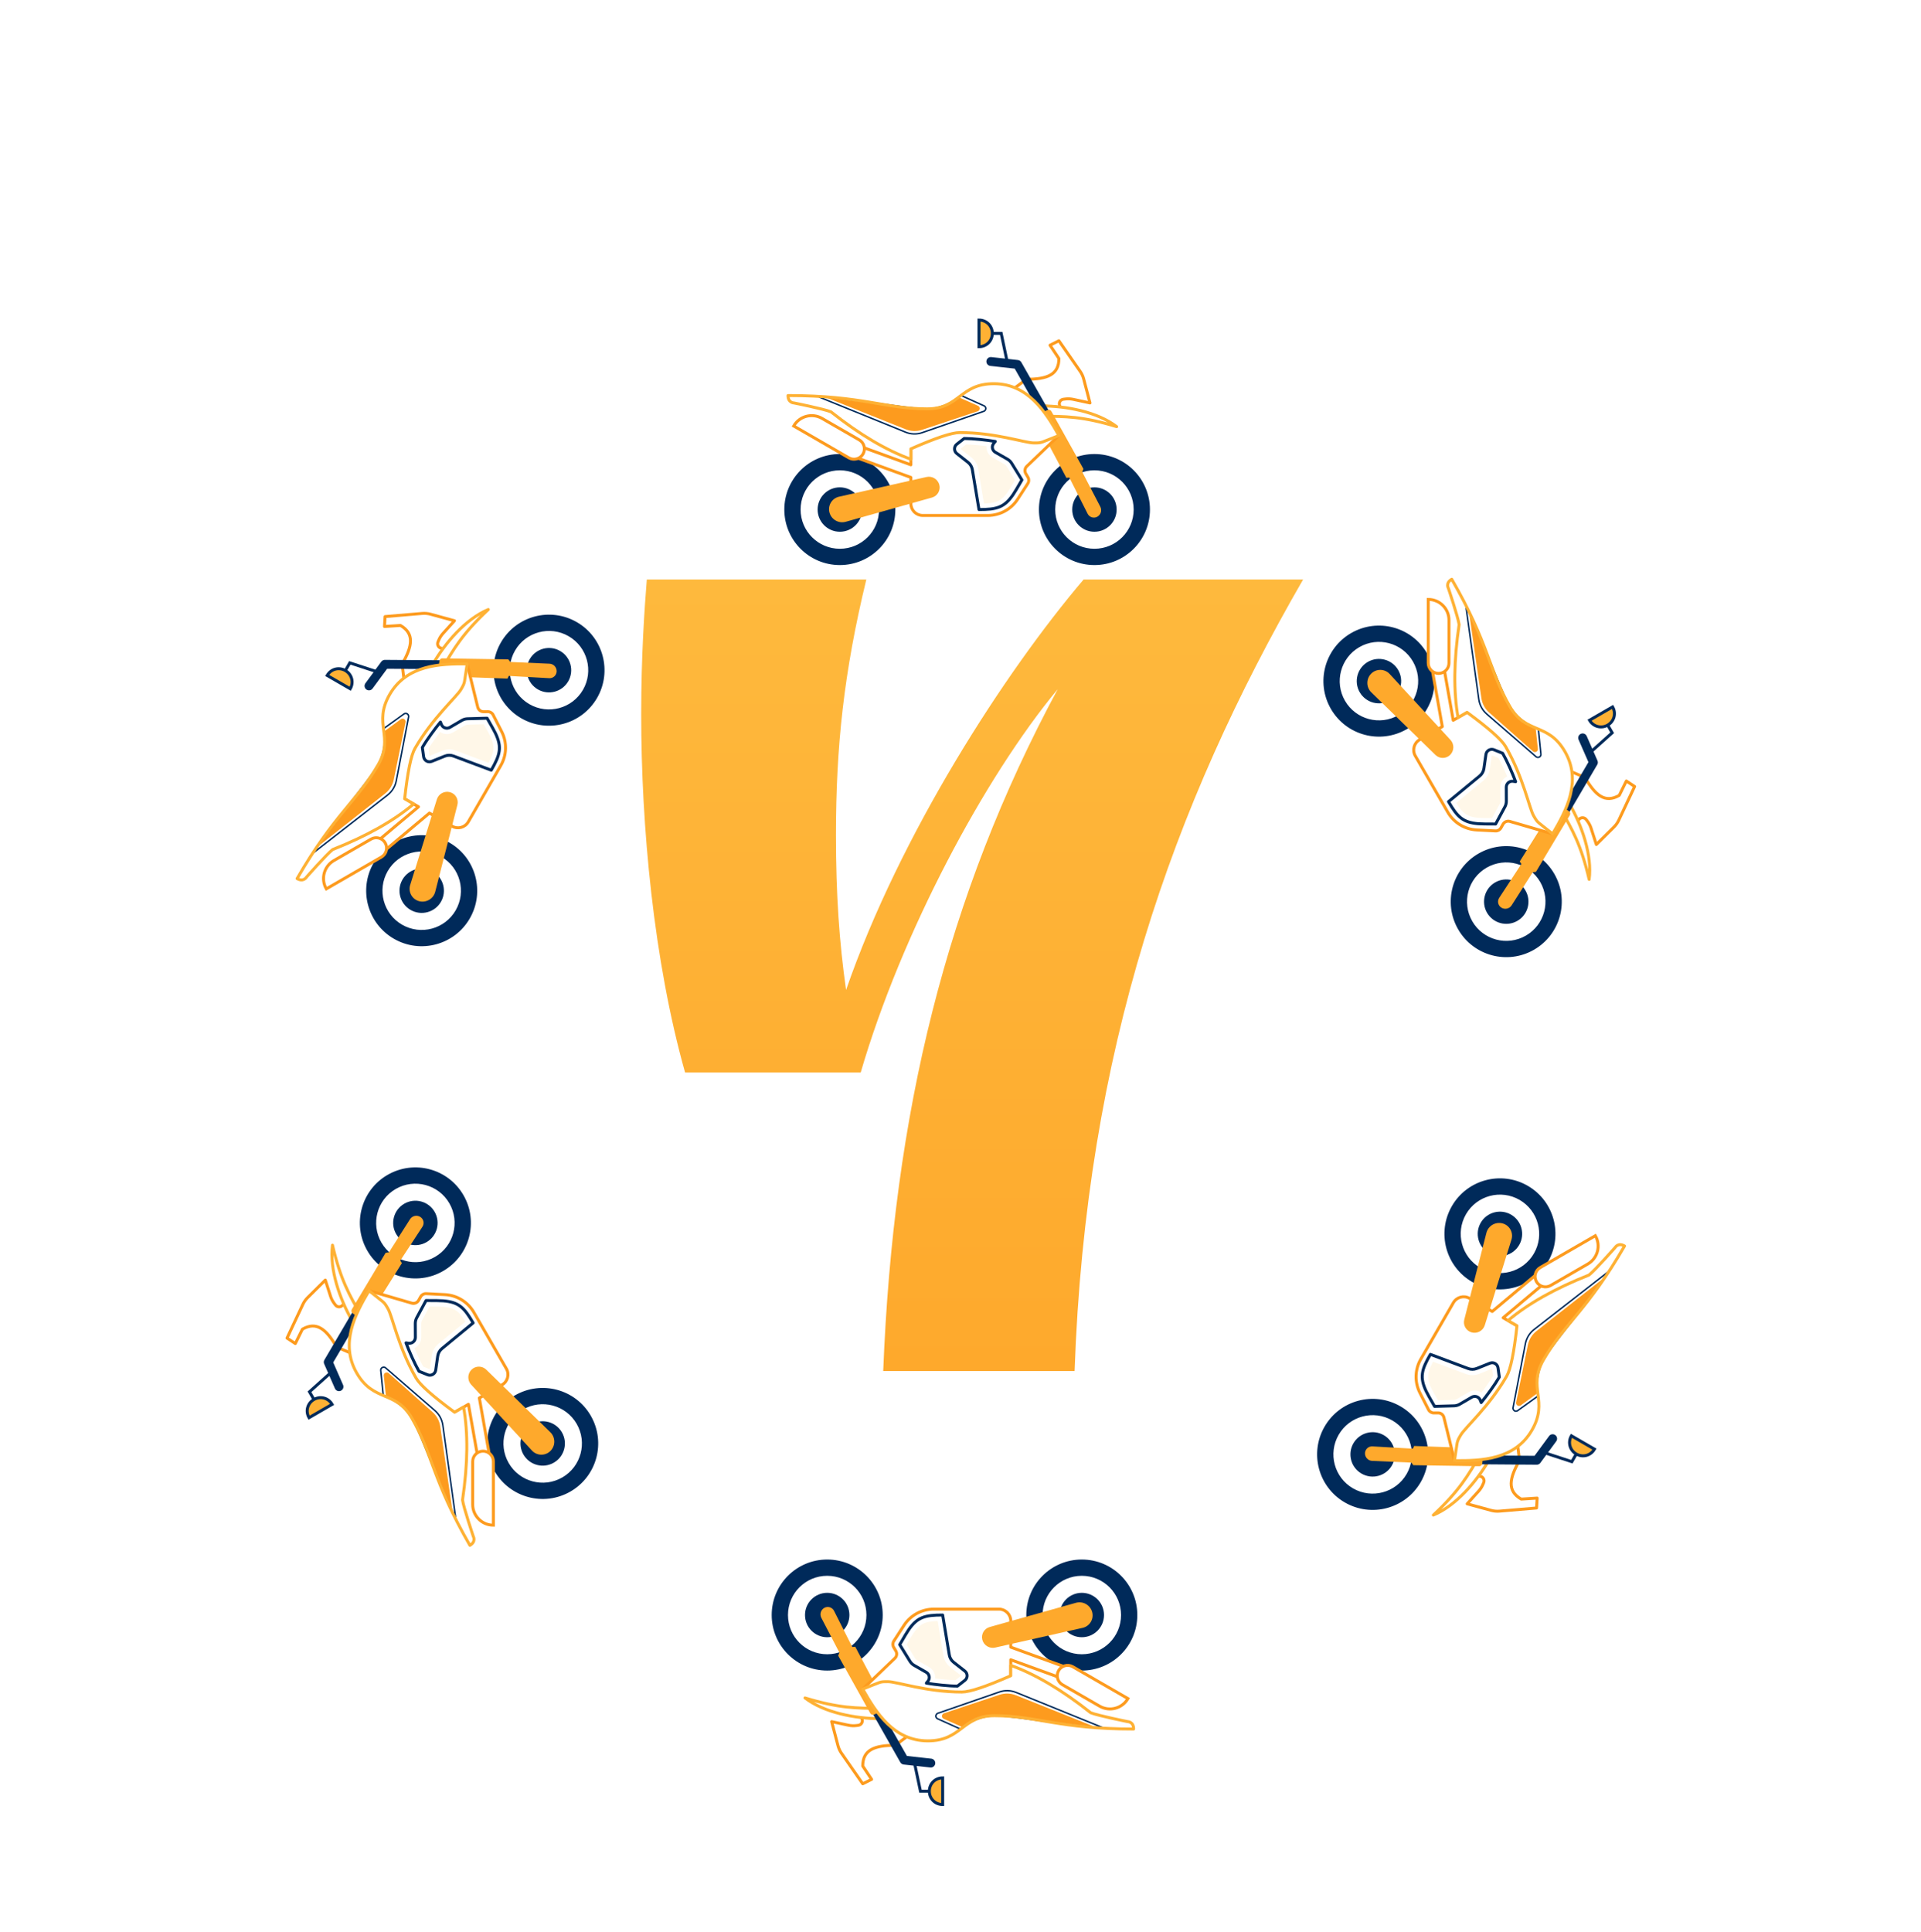 <svg width="534" height="537" viewBox="0 0 534 537" fill="none" xmlns="http://www.w3.org/2000/svg">
<path fill-rule="evenodd" clip-rule="evenodd" d="M301.218 161.071C279.312 186.841 250.213 231.786 235.19 275.157C233.314 261.957 232.376 248.756 232.376 232.101C232.376 207.586 234.566 186.841 240.822 161.071H179.801C179.176 168.929 178.238 182.13 178.238 198.472C178.238 229.587 181.68 266.988 190.441 298.1H239.259C250.524 259.442 273.681 216.071 294.024 191.557C263.041 249.073 248.334 309.414 245.517 381.071H298.714C301.842 292.13 325.94 223.926 362.238 161.071H301.218Z" fill="url(#paint0_linear_1481_17009)"/>
<g filter="url(#filter0_ddd_1481_17009)">
<g clip-path="url(#clip0_1481_17009)">
<path fill-rule="evenodd" clip-rule="evenodd" d="M137.673 376.528C133.468 369.246 135.963 359.934 143.245 355.73C150.527 351.526 159.839 354.021 164.043 361.303C168.247 368.585 165.752 377.896 158.47 382.1C151.188 386.305 141.877 383.81 137.673 376.528ZM141.236 374.47C144.304 379.784 151.099 381.605 156.413 378.537C161.727 375.469 163.547 368.674 160.479 363.36C157.411 358.046 150.617 356.226 145.303 359.294C139.989 362.362 138.168 369.156 141.236 374.47Z" fill="#002A5A" stroke="#002A5A" stroke-width="0.411"/>
<path fill-rule="evenodd" clip-rule="evenodd" d="M102.284 315.234C98.08 307.952 100.575 298.64 107.857 294.436C115.139 290.232 124.45 292.727 128.654 300.009C132.859 307.291 130.364 316.602 123.082 320.806C115.8 325.011 106.488 322.516 102.284 315.234ZM105.848 313.176C108.916 318.49 115.71 320.311 121.024 317.243C126.338 314.175 128.159 307.38 125.091 302.066C122.023 296.752 115.228 294.932 109.914 298C104.6 301.068 102.78 307.863 105.848 313.176Z" fill="#002A5A" stroke="#002A5A" stroke-width="0.411"/>
<path d="M156.202 365.829C154.498 362.876 150.723 361.865 147.771 363.569C144.819 365.274 143.807 369.049 145.512 372.001C147.216 374.953 150.991 375.964 153.943 374.26C156.895 372.556 157.907 368.781 156.202 365.829Z" fill="#002A5A"/>
<path d="M120.815 304.536C119.111 301.584 115.336 300.573 112.384 302.277C109.432 303.982 108.42 307.756 110.125 310.709C111.829 313.661 115.604 314.672 118.556 312.968C121.508 311.263 122.52 307.489 120.815 304.536Z" fill="#002A5A"/>
<path fill-rule="evenodd" clip-rule="evenodd" d="M95.613 330.014L95.269 330.452C94.832 331.008 94.027 331.104 93.471 330.667C93.385 330.599 93.308 330.521 93.242 330.433L92.914 329.999C92.468 329.411 92.125 328.752 91.898 328.05L90.43 323.504L85.515 328.375C84.968 328.918 84.52 329.552 84.192 330.25L79.783 339.629L82.087 341.15C83.402 338.49 84.059 337.16 84.059 337.16C87.979 334.897 90.694 337.131 93.575 342.12C93.575 342.12 95.467 342.928 97.359 343.736C98.62 344.275 98.811 341.314 97.932 334.853L95.613 330.014Z" fill="white" stroke="#FD9B1E" stroke-width="0.823" stroke-linejoin="round"/>
<path fill-rule="evenodd" clip-rule="evenodd" d="M97.932 334.853C94.434 328.795 91.539 320.489 92.428 313.798C94.666 323.435 97.135 327.711 100.426 333.413C103.718 339.114 101.429 340.911 97.932 334.853Z" fill="white" stroke="#FEB134" stroke-width="0.823" stroke-linejoin="round"/>
<path d="M100.108 331.218L91.244 346.314L94.234 353.14" stroke="#002A5A" stroke-width="2.469" stroke-linecap="round" stroke-linejoin="round"/>
<path fill-rule="evenodd" clip-rule="evenodd" d="M101.919 334.453L111.73 318.781L111.258 318.107L117.428 308.677C118.018 307.775 117.766 306.566 116.864 305.976C116.843 305.962 116.822 305.949 116.801 305.936C115.835 305.355 114.582 305.65 113.976 306.6L108.122 315.781L107.212 315.916L97.799 331.652C97.58 332.02 97.679 332.495 98.027 332.744L100.743 334.686C101.113 334.95 101.627 334.864 101.891 334.495C101.901 334.481 101.91 334.467 101.919 334.453Z" fill="#FEA92C"/>
<path d="M91.973 349.221L86.025 354.556L87.26 356.694" stroke="#002A5A" stroke-width="0.823"/>
<path fill-rule="evenodd" clip-rule="evenodd" d="M92.319 358.05C91.277 356.245 89.055 355.658 87.26 356.694C85.465 357.73 84.863 359.949 85.904 361.753L92.319 358.05Z" fill="#FEB134" stroke="#002A5A" stroke-width="0.823"/>
<path fill-rule="evenodd" clip-rule="evenodd" d="M104.978 335.536L102.589 326.462L114.47 329.918C115.204 330.131 115.989 329.811 116.364 329.145L116.942 328.116C117.249 327.572 117.837 327.248 118.461 327.28L123.673 327.548C127.016 327.72 130.044 329.574 131.717 332.473L140.761 348.137C141.67 349.711 141.13 351.724 139.556 352.633L133.249 356.275L135.967 371.687L132.726 372.259L130.215 358.027L121.025 363.332L104.978 335.536Z" fill="white"/>
<path fill-rule="evenodd" clip-rule="evenodd" d="M116.47 348.857C117.269 349.182 118.067 349.506 118.866 349.831C119.708 350.173 120.668 349.768 121.011 348.926C121.061 348.802 121.096 348.672 121.115 348.54L121.675 344.635C121.791 343.822 122.207 343.082 122.841 342.561C125.733 340.18 128.626 337.799 131.518 335.418C129.049 331.141 127.518 329.623 123.222 329.279C122.514 329.222 120.914 329.195 118.424 329.198L115.837 333.984C115.575 334.47 115.439 335.013 115.441 335.564L115.458 339.434C115.463 340.343 114.729 341.084 113.82 341.088C113.734 341.088 113.649 341.082 113.565 341.069C113.331 341.033 113.096 340.998 112.862 340.962C113.74 343.306 115.236 346.719 116.47 348.857Z" fill="#FFF7E8" stroke="white" stroke-width="3.292" stroke-linejoin="round"/>
<path fill-rule="evenodd" clip-rule="evenodd" d="M104.978 335.536L102.589 326.462L114.47 329.918C115.204 330.131 115.989 329.811 116.364 329.145L116.942 328.116C117.249 327.572 117.837 327.248 118.461 327.28L123.673 327.548C127.016 327.72 130.044 329.574 131.717 332.473L140.761 348.137C141.67 349.711 141.13 351.724 139.556 352.633L133.249 356.275L135.967 371.687L132.726 372.259L130.215 358.027L121.025 363.332L104.978 335.536Z" stroke="#FD9B1E" stroke-width="0.823" stroke-linejoin="round"/>
<path fill-rule="evenodd" clip-rule="evenodd" d="M130.618 397.229C120.331 379.411 120.247 371.858 114.486 361.88C109.96 354.04 103.902 357.538 99.169 349.341C94.437 341.145 98.739 332.96 102.589 326.461C107.046 330.065 106.634 329.352 107.869 331.49C109.103 333.628 110.723 342.196 115.661 350.748C116.759 352.649 120.328 355.814 126.371 360.245L128.865 358.804C130.156 365.978 130.058 374.587 128.572 384.631C128.888 386.825 131.577 394.775 131.577 394.775C131.577 394.775 132.4 396.2 130.618 397.229Z" fill="white"/>
<path fill-rule="evenodd" clip-rule="evenodd" d="M125.832 388.115C124.683 380.137 123.533 372.16 122.384 364.182C122.162 362.641 121.401 361.228 120.236 360.195L108.05 349.39C107.71 349.088 107.19 349.12 106.889 349.46C106.735 349.633 106.662 349.862 106.686 350.092L107.315 356.043C110.45 357.083 112.909 359.148 114.692 362.236C117.367 366.869 122.129 381.7 125.832 388.115Z" fill="#FD9B1E"/>
<path fill-rule="evenodd" clip-rule="evenodd" d="M126.653 389.54C125.466 380.972 124.278 372.403 123.091 363.835C122.872 362.255 122.086 360.808 120.881 359.763L107.204 347.914C106.861 347.616 106.341 347.653 106.043 347.997C105.895 348.168 105.824 348.393 105.846 348.618L106.546 355.535C110.193 356.914 112.908 359.148 114.691 362.236C117.365 366.869 122.95 383.125 126.653 389.54Z" stroke="#002A5A" stroke-width="0.411"/>
<path fill-rule="evenodd" clip-rule="evenodd" d="M130.618 397.229C120.331 379.411 120.247 371.858 114.486 361.88C109.96 354.04 103.902 357.538 99.169 349.341C94.437 341.145 98.739 332.96 102.589 326.461C107.046 330.065 106.634 329.352 107.869 331.49C109.103 333.628 110.723 342.196 115.661 350.748C116.759 352.649 120.328 355.814 126.371 360.245L128.865 358.804C130.156 365.978 130.058 374.587 128.572 384.631C128.888 386.825 131.577 394.775 131.577 394.775C131.577 394.775 132.4 396.2 130.618 397.229Z" stroke="#FEB134" stroke-width="0.823" stroke-linejoin="round"/>
<path fill-rule="evenodd" clip-rule="evenodd" d="M131.395 385.868V373.935C131.395 372.344 132.684 371.054 134.275 371.054C135.866 371.054 137.155 372.344 137.155 373.935V391.628C133.974 391.628 131.395 389.049 131.395 385.868Z" fill="white" stroke="#FD9B1E" stroke-width="0.823"/>
<path fill-rule="evenodd" clip-rule="evenodd" d="M116.47 348.857C117.269 349.182 118.067 349.506 118.866 349.831C119.708 350.173 120.668 349.768 121.011 348.926C121.061 348.802 121.096 348.672 121.115 348.54L121.675 344.635C121.791 343.822 122.207 343.082 122.841 342.561C125.733 340.18 128.626 337.799 131.518 335.418C129.049 331.141 127.518 329.623 123.222 329.279C122.514 329.222 120.914 329.195 118.424 329.198L115.837 333.984C115.575 334.47 115.439 335.013 115.441 335.564L115.458 339.434C115.463 340.343 114.729 341.084 113.82 341.088C113.734 341.088 113.649 341.082 113.565 341.069C113.331 341.033 113.096 340.998 112.862 340.962C113.74 343.306 115.236 346.719 116.47 348.857Z" stroke="#002A5A" stroke-width="0.823" stroke-linejoin="round"/>
<path fill-rule="evenodd" clip-rule="evenodd" d="M147.88 370.895L130.977 352.575C129.885 351.392 129.922 349.559 131.06 348.421C132.189 347.292 134.016 347.281 135.158 348.396L152.978 365.793C154.424 367.204 154.452 369.521 153.04 370.967C153.03 370.977 153.02 370.988 153.01 370.998C151.62 372.387 149.368 372.387 147.979 370.998C147.945 370.964 147.912 370.93 147.88 370.895Z" fill="#FEA92C"/>
</g>
</g>
<g filter="url(#filter1_ddd_1481_17009)">
<g clip-path="url(#clip1_1481_17009)">
<path fill-rule="evenodd" clip-rule="evenodd" d="M104.038 207.671C108.242 200.389 117.554 197.894 124.836 202.098C132.118 206.302 134.613 215.614 130.409 222.895C126.204 230.177 116.893 232.672 109.611 228.468C102.329 224.264 99.834 214.953 104.038 207.671ZM107.602 209.728C104.534 215.042 106.354 221.837 111.668 224.905C116.982 227.973 123.777 226.152 126.845 220.838C129.913 215.524 128.092 208.729 122.778 205.661C117.465 202.593 110.67 204.414 107.602 209.728Z" fill="#002A5A" stroke="#002A5A" stroke-width="0.411"/>
<path fill-rule="evenodd" clip-rule="evenodd" d="M139.427 146.377C143.631 139.095 152.943 136.6 160.225 140.804C167.506 145.008 170.001 154.32 165.797 161.602C161.593 168.883 152.282 171.378 145 167.174C137.718 162.97 135.223 153.659 139.427 146.377ZM142.99 148.434C139.922 153.748 141.743 160.543 147.057 163.611C152.371 166.679 159.166 164.858 162.234 159.544C165.302 154.23 163.481 147.435 158.167 144.367C152.853 141.3 146.058 143.12 142.99 148.434Z" fill="#002A5A" stroke="#002A5A" stroke-width="0.411"/>
<path d="M122.57 218.369C124.274 215.417 123.263 211.642 120.311 209.938C117.358 208.233 113.584 209.245 111.879 212.197C110.175 215.149 111.186 218.924 114.138 220.628C117.09 222.333 120.865 221.321 122.57 218.369Z" fill="#002A5A"/>
<path d="M157.956 157.077C159.661 154.125 158.649 150.35 155.697 148.645C152.745 146.941 148.97 147.953 147.266 150.905C145.561 153.857 146.573 157.632 149.525 159.336C152.477 161.041 156.252 160.029 157.956 157.077Z" fill="#002A5A"/>
<path fill-rule="evenodd" clip-rule="evenodd" d="M123.291 147.99L122.739 147.91C122.039 147.809 121.554 147.16 121.655 146.46C121.67 146.352 121.7 146.246 121.742 146.145L121.954 145.644C122.24 144.964 122.64 144.337 123.134 143.79L126.336 140.245L119.662 138.425C118.918 138.222 118.144 138.151 117.375 138.216L107.049 139.088L106.883 141.843C109.845 141.652 111.325 141.557 111.325 141.557C115.245 143.82 114.668 147.288 111.788 152.277C111.788 152.277 112.034 154.319 112.28 156.362C112.444 157.724 115.104 156.409 120.26 152.417L123.291 147.99Z" fill="white" stroke="#FD9B1E" stroke-width="0.823" stroke-linejoin="round"/>
<path fill-rule="evenodd" clip-rule="evenodd" d="M120.26 152.417C123.757 146.359 129.503 139.699 135.741 137.124C128.515 143.88 126.046 148.156 122.754 153.858C119.462 159.559 116.762 158.476 120.26 152.417Z" fill="white" stroke="#FEB134" stroke-width="0.823" stroke-linejoin="round"/>
<path d="M124.496 152.485L106.99 152.356L102.574 158.359" stroke="#002A5A" stroke-width="2.469" stroke-linecap="round" stroke-linejoin="round"/>
<path fill-rule="evenodd" clip-rule="evenodd" d="M122.599 155.67L141.077 156.33L141.425 155.584L152.676 156.213C153.752 156.273 154.673 155.45 154.733 154.374C154.735 154.349 154.736 154.325 154.736 154.3C154.756 153.173 153.875 152.235 152.748 152.185L141.871 151.706L141.299 150.985L122.964 150.702C122.536 150.695 122.174 151.019 122.133 151.445L121.809 154.768C121.765 155.22 122.096 155.623 122.549 155.667C122.566 155.668 122.582 155.669 122.599 155.67Z" fill="#FEA92C"/>
<path d="M104.836 154.441L97.242 151.957L96.008 154.095" stroke="#002A5A" stroke-width="0.823"/>
<path fill-rule="evenodd" clip-rule="evenodd" d="M97.364 159.154C98.405 157.35 97.803 155.132 96.008 154.095C94.213 153.059 91.991 153.647 90.949 155.451L97.364 159.154Z" fill="#FEB134" stroke="#002A5A" stroke-width="0.823"/>
<path fill-rule="evenodd" clip-rule="evenodd" d="M123.19 158.861L129.855 152.255L132.802 164.272C132.984 165.014 133.654 165.534 134.419 165.525L135.599 165.512C136.224 165.505 136.798 165.853 137.083 166.41L139.456 171.057C140.978 174.038 140.887 177.587 139.213 180.486L130.17 196.15C129.261 197.724 127.247 198.264 125.673 197.355L119.366 193.714L107.378 203.774L105.262 201.252L116.332 191.962L107.143 186.656L123.19 158.861Z" fill="white"/>
<path fill-rule="evenodd" clip-rule="evenodd" d="M117.401 175.473C117.519 176.327 117.637 177.181 117.755 178.035C117.88 178.936 118.711 179.565 119.611 179.44C119.744 179.422 119.874 179.387 119.998 179.338L123.659 177.87C124.422 177.564 125.27 177.555 126.039 177.843C129.547 179.157 133.055 180.471 136.563 181.786C139.032 177.509 139.582 175.424 137.732 171.532C137.427 170.89 136.65 169.491 135.403 167.336L129.964 167.489C129.413 167.504 128.875 167.658 128.398 167.936L125.055 169.886C124.27 170.344 123.262 170.079 122.804 169.294C122.761 169.22 122.724 169.143 122.693 169.063C122.607 168.843 122.52 168.622 122.434 168.402C120.843 170.334 118.635 173.335 117.401 175.473Z" fill="#FFF7E8" stroke="white" stroke-width="3.292" stroke-linejoin="round"/>
<path fill-rule="evenodd" clip-rule="evenodd" d="M123.19 158.861L129.855 152.255L132.802 164.272C132.984 165.014 133.654 165.534 134.419 165.525L135.599 165.512C136.224 165.505 136.798 165.853 137.083 166.41L139.456 171.057C140.978 174.038 140.887 177.587 139.213 180.486L130.17 196.15C129.261 197.724 127.247 198.264 125.673 197.355L119.366 193.714L107.378 203.774L105.262 201.252L116.332 191.962L107.143 186.656L123.19 158.861Z" stroke="#FD9B1E" stroke-width="0.823" stroke-linejoin="round"/>
<path fill-rule="evenodd" clip-rule="evenodd" d="M82.583 211.912C92.87 194.094 99.369 190.244 105.13 180.266C109.657 172.426 103.598 168.929 108.331 160.733C113.063 152.537 122.302 152.169 129.856 152.254C128.963 157.915 129.374 157.203 128.14 159.341C126.905 161.479 120.296 167.166 115.358 175.718C114.261 177.619 113.304 182.293 112.489 189.741L114.983 191.181C109.416 195.886 101.911 200.106 92.47 203.841C90.728 205.211 85.188 211.515 85.188 211.515C85.188 211.515 84.365 212.941 82.583 211.912Z" fill="white"/>
<path fill-rule="evenodd" clip-rule="evenodd" d="M88.084 203.209C94.418 198.225 100.752 193.241 107.086 188.257C108.31 187.294 109.152 185.929 109.465 184.403L112.73 168.448C112.821 168.003 112.534 167.568 112.088 167.477C111.862 167.43 111.626 167.481 111.439 167.617L106.601 171.137C107.267 174.373 106.708 177.535 104.925 180.623C102.251 185.256 91.787 196.795 88.084 203.209Z" fill="#FD9B1E"/>
<path fill-rule="evenodd" clip-rule="evenodd" d="M87.261 204.635C94.087 199.322 100.914 194.01 107.74 188.697C108.999 187.718 109.86 186.314 110.162 184.747L113.585 166.978C113.671 166.532 113.379 166.101 112.933 166.015C112.711 165.972 112.48 166.022 112.296 166.155L106.656 170.219C107.285 174.067 106.708 177.535 104.925 180.623C102.25 185.256 90.964 198.221 87.261 204.635Z" stroke="#002A5A" stroke-width="0.411"/>
<path fill-rule="evenodd" clip-rule="evenodd" d="M82.583 211.912C92.87 194.094 99.369 190.244 105.13 180.266C109.657 172.426 103.598 168.929 108.331 160.733C113.063 152.537 122.302 152.169 129.856 152.254C128.963 157.915 129.374 157.203 128.14 159.341C126.905 161.479 120.296 167.166 115.358 175.718C114.261 177.619 113.304 182.293 112.489 189.741L114.983 191.181C109.416 195.886 101.911 200.106 92.47 203.841C90.728 205.211 85.188 211.515 85.188 211.515C85.188 211.515 84.365 212.941 82.583 211.912Z" stroke="#FEB134" stroke-width="0.823" stroke-linejoin="round"/>
<path fill-rule="evenodd" clip-rule="evenodd" d="M92.811 206.904L103.146 200.937C104.523 200.142 106.285 200.614 107.08 201.991C107.876 203.369 107.404 205.131 106.026 205.926L90.703 214.773C89.112 212.018 90.056 208.494 92.811 206.904Z" fill="white" stroke="#FD9B1E" stroke-width="0.823"/>
<path fill-rule="evenodd" clip-rule="evenodd" d="M117.401 175.473C117.519 176.327 117.637 177.181 117.755 178.035C117.88 178.936 118.711 179.565 119.611 179.44C119.744 179.422 119.874 179.387 119.998 179.338L123.659 177.87C124.422 177.564 125.27 177.555 126.039 177.843C129.547 179.157 133.055 180.471 136.563 181.786C139.032 177.509 139.582 175.424 137.732 171.532C137.427 170.89 136.65 169.491 135.403 167.336L129.964 167.489C129.413 167.504 128.875 167.658 128.398 167.936L125.055 169.886C124.27 170.344 123.262 170.079 122.804 169.294C122.761 169.22 122.724 169.143 122.693 169.063C122.607 168.843 122.52 168.622 122.434 168.402C120.843 170.334 118.635 173.335 117.401 175.473Z" stroke="#002A5A" stroke-width="0.823" stroke-linejoin="round"/>
<path fill-rule="evenodd" clip-rule="evenodd" d="M114.021 213.694L121.436 189.896C121.914 188.359 123.52 187.475 125.075 187.891C126.617 188.304 127.539 189.881 127.145 191.428L120.989 215.559C120.49 217.517 118.497 218.699 116.539 218.2C116.525 218.196 116.511 218.192 116.497 218.189C114.599 217.68 113.473 215.729 113.981 213.832C113.994 213.786 114.007 213.74 114.021 213.694Z" fill="#FEA92C"/>
</g>
</g>
<g filter="url(#filter2_ddd_1481_17009)">
<path fill-rule="evenodd" clip-rule="evenodd" d="M233.457 94.115C241.866 94.115 248.682 100.932 248.682 109.34C248.682 117.749 241.866 124.565 233.457 124.565C225.049 124.565 218.232 117.749 218.232 109.34C218.232 100.932 225.049 94.115 233.457 94.115ZM233.457 98.23C227.321 98.23 222.347 103.204 222.347 109.34C222.347 115.476 227.321 120.45 233.457 120.45C239.593 120.45 244.567 115.476 244.567 109.34C244.567 103.204 239.593 98.23 233.457 98.23Z" fill="#002A5A" stroke="#002A5A" stroke-width="0.411"/>
<path fill-rule="evenodd" clip-rule="evenodd" d="M304.233 94.115C312.641 94.115 319.458 100.931 319.458 109.34C319.458 117.748 312.641 124.565 304.233 124.565C295.824 124.565 289.008 117.748 289.008 109.34C289.008 100.931 295.824 94.115 304.233 94.115ZM304.233 98.23C298.097 98.23 293.123 103.204 293.123 109.34C293.123 115.476 298.097 120.45 304.233 120.45C310.369 120.45 315.343 115.476 315.343 109.34C315.343 103.204 310.369 98.23 304.233 98.23Z" fill="#002A5A" stroke="#002A5A" stroke-width="0.411"/>
<path d="M233.457 115.513C236.866 115.513 239.63 112.749 239.63 109.34C239.63 105.932 236.866 103.168 233.457 103.168C230.049 103.168 227.285 105.932 227.285 109.34C227.285 112.749 230.049 115.513 233.457 115.513Z" fill="#002A5A"/>
<path d="M304.231 115.513C307.64 115.513 310.403 112.749 310.403 109.34C310.403 105.932 307.64 103.168 304.231 103.168C300.822 103.168 298.059 105.932 298.059 109.34C298.059 112.749 300.822 115.513 304.231 115.513Z" fill="#002A5A"/>
<path fill-rule="evenodd" clip-rule="evenodd" d="M294.769 80.947L294.562 80.43C294.299 79.774 294.619 79.029 295.275 78.766C295.377 78.725 295.483 78.698 295.592 78.684L296.132 78.617C296.864 78.525 297.606 78.558 298.328 78.712L302.999 79.713L301.238 73.022C301.042 72.276 300.716 71.571 300.276 70.938L294.358 62.431L291.889 63.665C293.535 66.134 294.357 67.368 294.357 67.368C294.357 71.895 291.066 73.129 285.305 73.129C285.305 73.129 283.659 74.364 282.013 75.598C280.916 76.421 283.385 78.067 289.42 80.536L294.769 80.947Z" fill="white" stroke="#FD9B1E" stroke-width="0.823" stroke-linejoin="round"/>
<path fill-rule="evenodd" clip-rule="evenodd" d="M289.419 80.537C296.415 80.537 305.056 82.183 310.405 86.297C300.941 83.417 296.003 83.417 289.419 83.417C282.836 83.417 282.424 80.537 289.419 80.537Z" fill="white" stroke="#FEB134" stroke-width="0.823" stroke-linejoin="round"/>
<path d="M291.478 84.239L282.836 69.014L275.43 68.191" stroke="#002A5A" stroke-width="2.469" stroke-linecap="round" stroke-linejoin="round"/>
<path fill-rule="evenodd" clip-rule="evenodd" d="M287.771 84.189L296.439 100.522L297.259 100.45L302.34 110.508C302.826 111.47 303.999 111.856 304.961 111.37C304.983 111.359 305.005 111.348 305.026 111.336C306.013 110.79 306.384 109.557 305.864 108.557L300.84 98.897L301.178 98.042L292.257 82.022C292.048 81.647 291.587 81.496 291.197 81.673L288.158 83.054C287.744 83.243 287.561 83.73 287.749 84.144C287.756 84.159 287.764 84.174 287.771 84.189Z" fill="#FEA92C"/>
<path d="M279.955 68.192L278.309 60.373L275.84 60.373" stroke="#002A5A" stroke-width="0.823"/>
<path fill-rule="evenodd" clip-rule="evenodd" d="M272.137 64.077C274.22 64.077 275.84 62.446 275.84 60.373C275.84 58.301 274.22 56.67 272.137 56.67L272.137 64.077Z" fill="#FEB134" stroke="#002A5A" stroke-width="0.823"/>
<path fill-rule="evenodd" clip-rule="evenodd" d="M285.305 86.296L294.357 88.765L285.424 97.326C284.872 97.855 284.757 98.695 285.147 99.353L285.748 100.368C286.067 100.906 286.053 101.578 285.713 102.102L282.875 106.481C281.054 109.29 277.935 110.985 274.588 110.985L256.501 110.985C254.683 110.985 253.209 109.512 253.209 107.694L253.208 100.411L238.502 95.059L239.628 91.966L253.208 96.908L253.209 86.296L285.305 86.296Z" fill="white"/>
<path fill-rule="evenodd" clip-rule="evenodd" d="M268.023 89.589C267.342 90.118 266.662 90.647 265.981 91.176C265.264 91.734 265.134 92.769 265.692 93.486C265.775 93.592 265.87 93.687 265.975 93.77L269.077 96.207C269.722 96.714 270.155 97.444 270.29 98.254C270.906 101.949 271.522 105.645 272.137 109.34C277.075 109.34 279.156 108.773 281.602 105.225C282.005 104.64 282.828 103.268 284.07 101.11L281.219 96.477C280.93 96.007 280.528 95.618 280.049 95.344L276.689 93.424C275.899 92.973 275.625 91.967 276.076 91.178C276.118 91.104 276.167 91.033 276.22 90.966C276.368 90.781 276.516 90.597 276.664 90.412C274.195 90 270.491 89.589 268.023 89.589Z" fill="#FFF7E8" stroke="white" stroke-width="3.292" stroke-linejoin="round"/>
<path fill-rule="evenodd" clip-rule="evenodd" d="M285.305 86.296L294.357 88.765L285.424 97.326C284.872 97.855 284.757 98.695 285.147 99.353L285.748 100.368C286.067 100.906 286.053 101.578 285.713 102.102L282.875 106.481C281.054 109.29 277.935 110.985 274.588 110.985L256.501 110.985C254.683 110.985 253.209 109.512 253.209 107.694L253.208 100.411L238.502 95.059L239.628 91.966L253.208 96.908L253.209 86.296L285.305 86.296Z" stroke="#FD9B1E" stroke-width="0.823" stroke-linejoin="round"/>
<path fill-rule="evenodd" clip-rule="evenodd" d="M219.057 77.655C239.631 77.655 246.215 81.359 257.736 81.359C266.789 81.359 266.789 74.364 276.253 74.364C285.717 74.364 290.655 82.182 294.358 88.766C289.009 90.823 289.832 90.823 287.363 90.823C284.894 90.823 276.664 87.942 266.789 87.942C264.594 87.942 260.068 89.451 253.21 92.469L253.21 95.349C246.352 92.88 238.945 88.491 230.99 82.182C228.932 81.359 220.703 79.713 220.703 79.713C220.703 79.713 219.057 79.713 219.057 77.655Z" fill="white"/>
<path fill-rule="evenodd" clip-rule="evenodd" d="M229.344 78.067C236.827 81.061 244.31 84.054 251.794 87.047C253.239 87.625 254.843 87.672 256.321 87.18L271.771 82.03C272.202 81.886 272.435 81.42 272.292 80.989C272.218 80.77 272.056 80.591 271.845 80.497L266.377 78.067C263.908 80.262 260.891 81.359 257.325 81.359C251.975 81.359 236.75 78.067 229.344 78.067Z" fill="#FD9B1E"/>
<path fill-rule="evenodd" clip-rule="evenodd" d="M227.697 78.067C235.711 81.323 243.725 84.579 251.739 87.834C253.217 88.435 254.863 88.478 256.371 87.956L273.471 82.037C273.901 81.888 274.128 81.42 273.98 80.99C273.906 80.776 273.746 80.602 273.54 80.509L267.2 77.656C264.182 80.125 260.89 81.359 257.324 81.359C251.975 81.359 235.104 78.067 227.697 78.067Z" stroke="#002A5A" stroke-width="0.411"/>
<path fill-rule="evenodd" clip-rule="evenodd" d="M219.057 77.655C239.631 77.655 246.215 81.359 257.736 81.359C266.789 81.359 266.789 74.364 276.253 74.364C285.717 74.364 290.655 82.182 294.358 88.766C289.009 90.823 289.832 90.823 287.363 90.823C284.894 90.823 276.664 87.942 266.789 87.942C264.594 87.942 260.068 89.451 253.21 92.469L253.21 95.349C246.352 92.88 238.945 88.491 230.99 82.182C228.932 81.359 220.703 79.713 220.703 79.713C220.703 79.713 219.057 79.713 219.057 77.655Z" stroke="#FEB134" stroke-width="0.823" stroke-linejoin="round"/>
<path fill-rule="evenodd" clip-rule="evenodd" d="M228.509 84.008L238.843 89.975C240.22 90.77 240.693 92.532 239.897 93.909C239.102 95.287 237.34 95.759 235.962 94.964L220.639 86.117C222.23 83.361 225.753 82.417 228.509 84.008Z" fill="white" stroke="#FD9B1E" stroke-width="0.823"/>
<path fill-rule="evenodd" clip-rule="evenodd" d="M268.023 89.589C267.342 90.118 266.662 90.647 265.981 91.176C265.264 91.734 265.134 92.769 265.692 93.486C265.775 93.592 265.87 93.687 265.975 93.77L269.077 96.207C269.722 96.714 270.155 97.444 270.29 98.254C270.906 101.949 271.522 105.645 272.137 109.34C277.075 109.34 279.156 108.773 281.602 105.225C282.005 104.64 282.828 103.268 284.07 101.11L281.219 96.477C280.93 96.007 280.528 95.618 280.049 95.344L276.689 93.424C275.899 92.973 275.625 91.967 276.076 91.178C276.118 91.104 276.167 91.033 276.22 90.966C276.368 90.781 276.516 90.597 276.664 90.412C274.195 90 270.491 89.589 268.023 89.589Z" stroke="#002A5A" stroke-width="0.823" stroke-linejoin="round"/>
<path fill-rule="evenodd" clip-rule="evenodd" d="M233.231 105.771L257.549 100.293C259.119 99.939 260.688 100.888 261.104 102.442C261.517 103.984 260.614 105.572 259.077 106.004L235.101 112.738C233.155 113.285 231.135 112.15 230.589 110.205C230.585 110.191 230.581 110.177 230.577 110.162C230.068 108.265 231.195 106.314 233.092 105.806C233.138 105.793 233.185 105.782 233.231 105.771Z" fill="#FEA92C"/>
</g>
<g filter="url(#filter3_ddd_1481_17009)">
<g clip-path="url(#clip2_1481_17009)">
<path fill-rule="evenodd" clip-rule="evenodd" d="M396.507 149.416C400.711 156.698 398.216 166.01 390.934 170.214C383.652 174.418 374.341 171.923 370.137 164.641C365.932 157.359 368.427 148.048 375.709 143.844C382.991 139.639 392.303 142.134 396.507 149.416ZM392.943 151.474C389.875 146.16 383.081 144.339 377.767 147.407C372.453 150.475 370.632 157.27 373.7 162.584C376.768 167.898 383.563 169.718 388.877 166.65C394.191 163.582 396.011 156.788 392.943 151.474Z" fill="#002A5A" stroke="#002A5A" stroke-width="0.411"/>
<path fill-rule="evenodd" clip-rule="evenodd" d="M431.896 210.71C436.1 217.992 433.605 227.304 426.323 231.508C419.041 235.712 409.73 233.217 405.525 225.935C401.321 218.653 403.816 209.342 411.098 205.138C418.38 200.933 427.691 203.428 431.896 210.71ZM428.332 212.768C425.264 207.454 418.469 205.633 413.155 208.701C407.842 211.769 406.021 218.564 409.089 223.878C412.157 229.192 418.952 231.012 424.266 227.944C429.579 224.876 431.4 218.082 428.332 212.768Z" fill="#002A5A" stroke="#002A5A" stroke-width="0.411"/>
<path d="M377.977 160.115C379.682 163.068 383.457 164.079 386.409 162.375C389.361 160.67 390.373 156.895 388.668 153.943C386.964 150.991 383.189 149.98 380.237 151.684C377.285 153.388 376.273 157.163 377.977 160.115Z" fill="#002A5A"/>
<path d="M413.364 221.408C415.069 224.36 418.844 225.371 421.796 223.667C424.748 221.963 425.759 218.188 424.055 215.235C422.35 212.283 418.576 211.272 415.623 212.976C412.671 214.681 411.66 218.456 413.364 221.408Z" fill="#002A5A"/>
<path fill-rule="evenodd" clip-rule="evenodd" d="M438.566 195.93L438.911 195.492C439.348 194.936 440.153 194.84 440.709 195.277C440.795 195.345 440.872 195.424 440.938 195.511L441.266 195.945C441.711 196.533 442.055 197.192 442.282 197.894L443.75 202.44L448.664 197.569C449.212 197.026 449.66 196.392 449.988 195.694L454.397 186.315L452.093 184.794C450.778 187.454 450.12 188.784 450.12 188.784C446.2 191.047 443.485 188.813 440.605 183.824C440.605 183.824 438.713 183.016 436.821 182.208C435.56 181.669 435.369 184.63 436.248 191.091L438.566 195.93Z" fill="white" stroke="#FD9B1E" stroke-width="0.823" stroke-linejoin="round"/>
<path fill-rule="evenodd" clip-rule="evenodd" d="M436.248 191.091C439.745 197.149 442.641 205.456 441.752 212.146C439.514 202.509 437.045 198.233 433.753 192.531C430.461 186.83 432.75 185.033 436.248 191.091Z" fill="white" stroke="#FEB134" stroke-width="0.823" stroke-linejoin="round"/>
<path d="M434.071 194.726L442.936 179.63L439.945 172.804" stroke="#002A5A" stroke-width="2.469" stroke-linecap="round" stroke-linejoin="round"/>
<path fill-rule="evenodd" clip-rule="evenodd" d="M432.26 191.491L422.45 207.163L422.922 207.837L416.752 217.267C416.161 218.169 416.414 219.378 417.316 219.968C417.336 219.982 417.357 219.995 417.378 220.008C418.344 220.589 419.598 220.294 420.204 219.344L426.057 210.163L426.967 210.028L436.38 194.292C436.6 193.924 436.501 193.449 436.152 193.2L433.436 191.258C433.067 190.994 432.553 191.08 432.288 191.449C432.279 191.463 432.269 191.477 432.26 191.491Z" fill="#FEA92C"/>
<path d="M442.207 176.723L448.154 171.388L446.92 169.25" stroke="#002A5A" stroke-width="0.823"/>
<path fill-rule="evenodd" clip-rule="evenodd" d="M441.861 167.894C442.903 169.699 445.125 170.286 446.92 169.25C448.715 168.213 449.317 165.995 448.275 164.191L441.861 167.894Z" fill="#FEB134" stroke="#002A5A" stroke-width="0.823"/>
<path fill-rule="evenodd" clip-rule="evenodd" d="M429.202 190.408L431.59 199.482L419.71 196.026C418.976 195.813 418.191 196.133 417.816 196.8L417.237 197.828C416.931 198.372 416.342 198.696 415.718 198.664L410.507 198.396C407.164 198.224 404.136 196.37 402.462 193.471L393.419 177.807C392.51 176.233 393.049 174.22 394.624 173.311L400.93 169.669L398.212 154.257L401.454 153.685L403.964 167.917L413.154 162.612L429.202 190.408Z" fill="white"/>
<path fill-rule="evenodd" clip-rule="evenodd" d="M417.71 177.087C416.911 176.762 416.112 176.438 415.314 176.113C414.472 175.771 413.512 176.176 413.169 177.018C413.119 177.142 413.084 177.272 413.065 177.404L412.505 181.309C412.388 182.122 411.972 182.861 411.339 183.383C408.446 185.764 405.554 188.145 402.662 190.526C405.131 194.802 406.662 196.321 410.958 196.665C411.666 196.722 413.265 196.749 415.756 196.746L418.343 191.96C418.605 191.474 418.741 190.931 418.738 190.38L418.721 186.51C418.717 185.601 419.451 184.86 420.36 184.856C420.445 184.856 420.531 184.862 420.615 184.875C420.849 184.911 421.083 184.946 421.317 184.982C420.439 182.638 418.944 179.225 417.71 177.087Z" fill="#FFF7E8" stroke="white" stroke-width="3.292" stroke-linejoin="round"/>
<path fill-rule="evenodd" clip-rule="evenodd" d="M429.202 190.408L431.59 199.482L419.71 196.026C418.976 195.813 418.191 196.133 417.816 196.8L417.237 197.828C416.931 198.372 416.342 198.696 415.718 198.664L410.507 198.396C407.164 198.224 404.136 196.37 402.462 193.471L393.419 177.807C392.51 176.233 393.049 174.22 394.624 173.311L400.93 169.669L398.212 154.257L401.454 153.685L403.964 167.917L413.154 162.612L429.202 190.408Z" stroke="#FD9B1E" stroke-width="0.823" stroke-linejoin="round"/>
<path fill-rule="evenodd" clip-rule="evenodd" d="M403.561 128.715C413.848 146.533 413.933 154.086 419.694 164.064C424.22 171.904 430.278 168.407 435.01 176.603C439.742 184.799 435.44 192.984 431.59 199.483C427.134 195.879 427.545 196.592 426.311 194.454C425.077 192.316 423.456 183.749 418.518 175.196C417.421 173.295 413.851 170.13 407.809 165.699L405.315 167.14C404.024 159.966 404.121 151.357 405.608 141.313C405.292 139.119 402.602 131.169 402.602 131.169C402.602 131.169 401.779 129.744 403.561 128.715Z" fill="white"/>
<path fill-rule="evenodd" clip-rule="evenodd" d="M408.348 137.83C409.497 145.807 410.646 153.784 411.796 161.762C412.018 163.303 412.779 164.716 413.944 165.749L426.129 176.554C426.469 176.856 426.99 176.824 427.291 176.484C427.445 176.311 427.518 176.082 427.494 175.852L426.864 169.902C423.729 168.861 421.27 166.796 419.487 163.708C416.813 159.075 412.051 144.244 408.348 137.83Z" fill="#FD9B1E"/>
<path fill-rule="evenodd" clip-rule="evenodd" d="M407.526 136.404C408.714 144.972 409.901 153.541 411.089 162.109C411.308 163.689 412.093 165.136 413.299 166.181L426.976 178.03C427.319 178.328 427.839 178.291 428.136 177.947C428.285 177.776 428.356 177.551 428.333 177.326L427.634 170.409C423.987 169.03 421.272 166.796 419.489 163.708C416.814 159.075 411.23 142.819 407.526 136.404Z" stroke="#002A5A" stroke-width="0.411"/>
<path fill-rule="evenodd" clip-rule="evenodd" d="M403.561 128.715C413.848 146.533 413.933 154.086 419.694 164.064C424.22 171.904 430.278 168.407 435.01 176.603C439.742 184.799 435.44 192.984 431.59 199.483C427.134 195.879 427.545 196.592 426.311 194.454C425.077 192.316 423.456 183.749 418.518 175.196C417.421 173.295 413.851 170.13 407.809 165.699L405.315 167.14C404.024 159.966 404.121 151.357 405.608 141.313C405.292 139.119 402.602 131.169 402.602 131.169C402.602 131.169 401.779 129.744 403.561 128.715Z" stroke="#FEB134" stroke-width="0.823" stroke-linejoin="round"/>
<path fill-rule="evenodd" clip-rule="evenodd" d="M402.785 140.076L402.785 152.009C402.785 153.6 401.496 154.89 399.905 154.89C398.314 154.89 397.024 153.6 397.024 152.009L397.024 134.316C400.206 134.316 402.785 136.895 402.785 140.076Z" fill="white" stroke="#FD9B1E" stroke-width="0.823"/>
<path fill-rule="evenodd" clip-rule="evenodd" d="M417.71 177.087C416.911 176.762 416.112 176.438 415.314 176.113C414.472 175.771 413.512 176.176 413.169 177.018C413.119 177.142 413.084 177.272 413.065 177.404L412.505 181.309C412.388 182.122 411.972 182.861 411.339 183.383C408.446 185.764 405.554 188.145 402.662 190.526C405.131 194.802 406.662 196.321 410.958 196.665C411.666 196.722 413.265 196.749 415.756 196.746L418.343 191.96C418.605 191.474 418.741 190.931 418.738 190.38L418.721 186.51C418.717 185.601 419.451 184.86 420.36 184.856C420.445 184.856 420.531 184.862 420.615 184.875C420.849 184.911 421.083 184.946 421.317 184.982C420.439 182.638 418.944 179.225 417.71 177.087Z" stroke="#002A5A" stroke-width="0.823" stroke-linejoin="round"/>
<path fill-rule="evenodd" clip-rule="evenodd" d="M386.3 155.049L403.203 173.369C404.294 174.552 404.257 176.385 403.12 177.523C401.991 178.652 400.164 178.663 399.022 177.548L381.201 160.151C379.755 158.74 379.728 156.423 381.139 154.977C381.149 154.967 381.16 154.956 381.17 154.946C382.559 153.557 384.812 153.557 386.201 154.946C386.235 154.98 386.268 155.014 386.3 155.049Z" fill="#FEA92C"/>
</g>
</g>
<g filter="url(#filter4_ddd_1481_17009)">
<g clip-path="url(#clip3_1481_17009)">
<path fill-rule="evenodd" clip-rule="evenodd" d="M430.141 318.274C425.937 325.556 416.626 328.051 409.344 323.847C402.062 319.642 399.567 310.331 403.771 303.049C407.975 295.767 417.287 293.272 424.569 297.476C431.851 301.681 434.346 310.992 430.141 318.274ZM426.578 316.217C429.646 310.903 427.825 304.108 422.511 301.04C417.197 297.972 410.403 299.793 407.335 305.107C404.267 310.42 406.087 317.215 411.401 320.283C416.715 323.351 423.51 321.53 426.578 316.217Z" fill="#002A5A" stroke="#002A5A" stroke-width="0.411"/>
<path fill-rule="evenodd" clip-rule="evenodd" d="M394.753 379.568C390.549 386.85 381.237 389.345 373.955 385.141C366.673 380.936 364.178 371.625 368.382 364.343C372.587 357.061 381.898 354.566 389.18 358.77C396.462 362.975 398.957 372.286 394.753 379.568ZM391.189 377.511C394.257 372.197 392.437 365.402 387.123 362.334C381.809 359.266 375.014 361.087 371.946 366.4C368.878 371.714 370.699 378.509 376.013 381.577C381.326 384.645 388.121 382.824 391.189 377.511Z" fill="#002A5A" stroke="#002A5A" stroke-width="0.411"/>
<path d="M411.61 307.575C409.906 310.528 410.917 314.302 413.869 316.007C416.821 317.711 420.596 316.7 422.301 313.748C424.005 310.796 422.994 307.021 420.041 305.316C417.089 303.612 413.314 304.623 411.61 307.575Z" fill="#002A5A"/>
<path d="M376.223 368.868C374.519 371.82 375.53 375.595 378.482 377.299C381.435 379.004 385.209 377.992 386.914 375.04C388.618 372.088 387.607 368.313 384.655 366.608C381.703 364.904 377.928 365.916 376.223 368.868Z" fill="#002A5A"/>
<path fill-rule="evenodd" clip-rule="evenodd" d="M410.889 377.955L411.441 378.034C412.14 378.135 412.626 378.784 412.525 379.484C412.51 379.592 412.48 379.698 412.438 379.799L412.226 380.3C411.939 380.98 411.54 381.607 411.045 382.155L407.843 385.699L414.518 387.52C415.262 387.723 416.036 387.793 416.804 387.729L427.131 386.857L427.296 384.102C424.335 384.293 422.855 384.388 422.855 384.388C418.935 382.125 419.512 378.657 422.392 373.668C422.392 373.668 422.146 371.625 421.9 369.583C421.736 368.221 419.076 369.536 413.92 373.528L410.889 377.955Z" fill="white" stroke="#FD9B1E" stroke-width="0.823" stroke-linejoin="round"/>
<path fill-rule="evenodd" clip-rule="evenodd" d="M413.92 373.527C410.423 379.585 404.677 386.246 398.438 388.821C405.665 382.065 408.134 377.789 411.426 372.087C414.718 366.385 417.418 367.469 413.92 373.527Z" fill="white" stroke="#FEB134" stroke-width="0.823" stroke-linejoin="round"/>
<path d="M409.684 373.459L427.189 373.588L431.605 367.586" stroke="#002A5A" stroke-width="2.469" stroke-linecap="round" stroke-linejoin="round"/>
<path fill-rule="evenodd" clip-rule="evenodd" d="M411.581 370.275L393.103 369.615L392.755 370.36L381.504 369.732C380.428 369.672 379.507 370.495 379.446 371.571C379.445 371.596 379.444 371.62 379.444 371.645C379.423 372.772 380.305 373.71 381.431 373.76L392.309 374.239L392.881 374.959L411.215 375.243C411.644 375.249 412.006 374.926 412.047 374.5L412.37 371.177C412.414 370.724 412.083 370.322 411.631 370.278C411.614 370.276 411.597 370.275 411.581 370.275Z" fill="#FEA92C"/>
<path d="M429.344 371.504L436.937 373.987L438.172 371.849" stroke="#002A5A" stroke-width="0.823"/>
<path fill-rule="evenodd" clip-rule="evenodd" d="M436.816 366.79C435.774 368.595 436.377 370.813 438.172 371.849C439.967 372.886 442.189 372.298 443.23 370.494L436.816 366.79Z" fill="#FEB134" stroke="#002A5A" stroke-width="0.823"/>
<path fill-rule="evenodd" clip-rule="evenodd" d="M410.989 367.084L404.325 373.689L401.378 361.673C401.195 360.93 400.526 360.411 399.761 360.419L398.581 360.432C397.956 360.439 397.381 360.092 397.097 359.535L394.724 354.887C393.201 351.906 393.293 348.357 394.966 345.458L404.01 329.795C404.919 328.22 406.932 327.681 408.507 328.59L414.814 332.231L426.802 322.171L428.918 324.692L417.848 333.982L427.037 339.288L410.989 367.084Z" fill="white"/>
<path fill-rule="evenodd" clip-rule="evenodd" d="M416.779 350.471C416.661 349.617 416.543 348.763 416.424 347.909C416.3 347.009 415.469 346.38 414.568 346.505C414.436 346.523 414.306 346.557 414.182 346.607L410.52 348.075C409.758 348.38 408.909 348.39 408.141 348.102C404.632 346.788 401.124 345.473 397.616 344.159C395.147 348.435 394.598 350.521 396.448 354.413C396.753 355.055 397.529 356.453 398.777 358.608L404.215 358.456C404.766 358.44 405.305 358.286 405.781 358.009L409.124 356.059C409.91 355.601 410.918 355.866 411.376 356.651C411.419 356.725 411.456 356.802 411.487 356.881C411.573 357.102 411.659 357.323 411.745 357.543C413.336 355.611 415.544 352.609 416.779 350.471Z" fill="#FFF7E8" stroke="white" stroke-width="3.292" stroke-linejoin="round"/>
<path fill-rule="evenodd" clip-rule="evenodd" d="M410.989 367.084L404.325 373.689L401.378 361.673C401.195 360.93 400.526 360.411 399.761 360.419L398.581 360.432C397.956 360.439 397.381 360.092 397.097 359.535L394.724 354.887C393.201 351.906 393.293 348.357 394.966 345.458L404.01 329.795C404.919 328.22 406.932 327.681 408.507 328.59L414.814 332.231L426.802 322.171L428.918 324.692L417.848 333.982L427.037 339.288L410.989 367.084Z" stroke="#FD9B1E" stroke-width="0.823" stroke-linejoin="round"/>
<path fill-rule="evenodd" clip-rule="evenodd" d="M451.596 314.033C441.309 331.85 434.81 335.7 429.049 345.678C424.523 353.518 430.581 357.016 425.849 365.212C421.117 373.408 411.877 373.775 404.324 373.691C405.217 368.029 404.805 368.742 406.04 366.604C407.274 364.466 413.884 358.779 418.821 350.226C419.919 348.326 420.875 343.651 421.691 336.203L419.197 334.763C424.764 330.058 432.268 325.839 441.71 322.104C443.451 320.733 448.992 314.429 448.992 314.429C448.992 314.429 449.815 313.004 451.596 314.033Z" fill="white"/>
<path fill-rule="evenodd" clip-rule="evenodd" d="M446.098 322.735C439.764 327.719 433.43 332.703 427.096 337.687C425.872 338.65 425.029 340.016 424.717 341.541L421.452 357.497C421.361 357.942 421.648 358.377 422.093 358.468C422.32 358.514 422.556 358.463 422.743 358.327L427.581 354.807C426.915 351.572 427.473 348.41 429.256 345.321C431.931 340.689 442.394 329.15 446.098 322.735Z" fill="#FD9B1E"/>
<path fill-rule="evenodd" clip-rule="evenodd" d="M446.919 321.31C440.093 326.622 433.266 331.935 426.439 337.247C425.18 338.227 424.32 339.631 424.018 341.197L420.594 358.966C420.508 359.412 420.8 359.844 421.247 359.93C421.469 359.973 421.699 359.922 421.883 359.79L427.524 355.726C426.895 351.878 427.472 348.41 429.255 345.321C431.929 340.689 443.216 327.724 446.919 321.31Z" stroke="#002A5A" stroke-width="0.411"/>
<path fill-rule="evenodd" clip-rule="evenodd" d="M451.596 314.033C441.309 331.85 434.81 335.7 429.049 345.678C424.523 353.518 430.581 357.016 425.849 365.212C421.117 373.408 411.877 373.775 404.324 373.691C405.217 368.029 404.805 368.742 406.04 366.604C407.274 364.466 413.884 358.779 418.821 350.226C419.919 348.326 420.875 343.651 421.691 336.203L419.197 334.763C424.764 330.058 432.268 325.839 441.71 322.104C443.451 320.733 448.992 314.429 448.992 314.429C448.992 314.429 449.815 313.004 451.596 314.033Z" stroke="#FEB134" stroke-width="0.823" stroke-linejoin="round"/>
<path fill-rule="evenodd" clip-rule="evenodd" d="M441.37 319.041L431.036 325.008C429.658 325.803 427.897 325.331 427.101 323.953C426.306 322.576 426.778 320.814 428.156 320.019L443.479 311.172C445.07 313.927 444.126 317.45 441.37 319.041Z" fill="white" stroke="#FD9B1E" stroke-width="0.823"/>
<path fill-rule="evenodd" clip-rule="evenodd" d="M416.779 350.471C416.661 349.617 416.543 348.763 416.424 347.909C416.3 347.009 415.469 346.38 414.568 346.505C414.436 346.523 414.306 346.557 414.182 346.607L410.52 348.075C409.758 348.38 408.909 348.39 408.141 348.102C404.632 346.788 401.124 345.473 397.616 344.159C395.147 348.435 394.598 350.521 396.448 354.413C396.753 355.055 397.529 356.453 398.777 358.608L404.215 358.456C404.766 358.44 405.305 358.286 405.781 358.009L409.124 356.059C409.91 355.601 410.918 355.866 411.376 356.651C411.419 356.725 411.456 356.802 411.487 356.881C411.573 357.102 411.659 357.323 411.745 357.543C413.336 355.611 415.544 352.609 416.779 350.471Z" stroke="#002A5A" stroke-width="0.823" stroke-linejoin="round"/>
<path fill-rule="evenodd" clip-rule="evenodd" d="M420.161 312.25L412.746 336.049C412.267 337.585 410.661 338.47 409.107 338.053C407.565 337.64 406.642 336.064 407.037 334.517L413.192 310.386C413.692 308.428 415.684 307.245 417.642 307.745C417.657 307.749 417.671 307.752 417.685 307.756C419.583 308.265 420.709 310.215 420.2 312.113C420.188 312.159 420.175 312.205 420.161 312.25Z" fill="#FEA92C"/>
</g>
</g>
<g filter="url(#filter5_ddd_1481_17009)">
<path fill-rule="evenodd" clip-rule="evenodd" d="M300.722 431.83C292.314 431.83 285.497 425.013 285.497 416.605C285.497 408.196 292.314 401.38 300.722 401.38C309.131 401.38 315.947 408.196 315.947 416.605C315.947 425.013 309.131 431.83 300.722 431.83ZM300.722 427.715C306.858 427.715 311.832 422.741 311.832 416.605C311.832 410.469 306.858 405.495 300.722 405.495C294.586 405.495 289.612 410.469 289.612 416.605C289.612 422.741 294.586 427.715 300.722 427.715Z" fill="#002A5A" stroke="#002A5A" stroke-width="0.411"/>
<path fill-rule="evenodd" clip-rule="evenodd" d="M229.947 431.83C221.538 431.83 214.722 425.013 214.722 416.605C214.722 408.196 221.538 401.38 229.947 401.38C238.355 401.38 245.172 408.196 245.172 416.605C245.172 425.013 238.355 431.83 229.947 431.83ZM229.947 427.715C236.083 427.715 241.057 422.741 241.057 416.605C241.057 410.469 236.083 405.495 229.947 405.495C223.811 405.495 218.837 410.469 218.837 416.605C218.837 422.741 223.811 427.715 229.947 427.715Z" fill="#002A5A" stroke="#002A5A" stroke-width="0.411"/>
<path d="M300.722 410.432C297.313 410.432 294.55 413.196 294.55 416.604C294.55 420.013 297.313 422.777 300.722 422.777C304.131 422.777 306.895 420.013 306.895 416.604C306.895 413.196 304.131 410.432 300.722 410.432Z" fill="#002A5A"/>
<path d="M229.949 410.432C226.54 410.432 223.777 413.196 223.777 416.604C223.777 420.013 226.54 422.777 229.949 422.777C233.358 422.777 236.121 420.013 236.121 416.604C236.121 413.196 233.358 410.432 229.949 410.432Z" fill="#002A5A"/>
<path fill-rule="evenodd" clip-rule="evenodd" d="M239.411 444.997L239.618 445.515C239.88 446.171 239.561 446.916 238.904 447.179C238.803 447.219 238.696 447.247 238.588 447.26L238.048 447.328C237.316 447.419 236.573 447.387 235.852 447.233L231.181 446.232L232.942 452.923C233.138 453.668 233.464 454.374 233.904 455.007L239.822 463.514L242.291 462.28C240.645 459.811 239.822 458.576 239.822 458.576C239.822 454.05 243.114 452.815 248.875 452.815C248.875 452.815 250.521 451.581 252.167 450.347C253.264 449.524 250.795 447.878 244.76 445.409L239.411 444.997Z" fill="white" stroke="#FD9B1E" stroke-width="0.823" stroke-linejoin="round"/>
<path fill-rule="evenodd" clip-rule="evenodd" d="M244.76 445.408C237.765 445.408 229.124 443.762 223.775 439.647C233.239 442.528 238.176 442.528 244.76 442.528C251.344 442.528 251.755 445.408 244.76 445.408Z" fill="white" stroke="#FEB134" stroke-width="0.823" stroke-linejoin="round"/>
<path d="M242.702 441.705L251.343 456.93L258.75 457.753" stroke="#002A5A" stroke-width="2.469" stroke-linecap="round" stroke-linejoin="round"/>
<path fill-rule="evenodd" clip-rule="evenodd" d="M246.408 441.755L237.741 425.423L236.921 425.495L231.84 415.436C231.354 414.475 230.18 414.089 229.218 414.575C229.197 414.586 229.175 414.597 229.153 414.609C228.167 415.155 227.795 416.388 228.315 417.388L233.339 427.048L233.001 427.903L241.923 443.923C242.132 444.298 242.592 444.449 242.983 444.272L246.022 442.89C246.436 442.702 246.619 442.214 246.43 441.801C246.424 441.785 246.416 441.77 246.408 441.755Z" fill="#FEA92C"/>
<path d="M254.225 457.753L255.871 465.571L258.34 465.571" stroke="#002A5A" stroke-width="0.823"/>
<path fill-rule="evenodd" clip-rule="evenodd" d="M262.043 461.868C259.96 461.868 258.34 463.499 258.34 465.571C258.34 467.644 259.96 469.275 262.043 469.275L262.043 461.868Z" fill="#FEB134" stroke="#002A5A" stroke-width="0.823"/>
<path fill-rule="evenodd" clip-rule="evenodd" d="M248.875 439.648L239.822 437.18L248.755 428.619C249.307 428.09 249.422 427.25 249.033 426.592L248.432 425.577C248.113 425.039 248.127 424.367 248.467 423.843L251.305 419.464C253.125 416.655 256.245 414.959 259.592 414.959L277.679 414.959C279.497 414.959 280.971 416.433 280.971 418.251L280.971 425.534L295.678 430.886L294.552 433.979L280.971 429.037L280.971 439.648L248.875 439.648Z" fill="white"/>
<path fill-rule="evenodd" clip-rule="evenodd" d="M266.157 436.356C266.838 435.827 267.518 435.298 268.198 434.768C268.916 434.21 269.045 433.176 268.487 432.459C268.405 432.353 268.31 432.258 268.205 432.175L265.103 429.738C264.458 429.231 264.025 428.5 263.89 427.691C263.274 423.995 262.658 420.3 262.042 416.605C257.104 416.605 255.023 417.172 252.578 420.72C252.175 421.305 251.352 422.677 250.109 424.835L252.961 429.468C253.25 429.938 253.652 430.327 254.131 430.601L257.491 432.521C258.28 432.972 258.555 433.977 258.104 434.767C258.061 434.841 258.013 434.912 257.96 434.978C257.812 435.163 257.664 435.348 257.516 435.533C259.985 435.945 263.688 436.356 266.157 436.356Z" fill="#FFF7E8" stroke="white" stroke-width="3.292" stroke-linejoin="round"/>
<path fill-rule="evenodd" clip-rule="evenodd" d="M248.875 439.648L239.822 437.18L248.755 428.619C249.307 428.09 249.422 427.25 249.033 426.592L248.432 425.577C248.113 425.039 248.127 424.367 248.467 423.843L251.305 419.464C253.125 416.655 256.245 414.959 259.592 414.959L277.679 414.959C279.497 414.959 280.971 416.433 280.971 418.251L280.971 425.534L295.678 430.886L294.552 433.979L280.971 429.037L280.971 439.648L248.875 439.648Z" stroke="#FD9B1E" stroke-width="0.823" stroke-linejoin="round"/>
<path fill-rule="evenodd" clip-rule="evenodd" d="M315.123 448.289C294.549 448.289 287.965 444.586 276.444 444.586C267.391 444.586 267.391 451.581 257.927 451.581C248.463 451.581 243.525 443.763 239.822 437.179C245.171 435.122 244.348 435.122 246.817 435.122C249.286 435.122 257.515 438.002 267.391 438.002C269.586 438.002 274.112 436.493 280.97 433.476L280.97 430.596C287.828 433.064 295.235 437.454 303.19 443.763C305.247 444.586 313.477 446.232 313.477 446.232C313.477 446.232 315.123 446.232 315.123 448.289Z" fill="white"/>
<path fill-rule="evenodd" clip-rule="evenodd" d="M304.836 447.878C297.353 444.884 289.869 441.891 282.386 438.898C280.94 438.319 279.336 438.272 277.859 438.765L262.409 443.915C261.977 444.058 261.744 444.524 261.888 444.956C261.961 445.175 262.123 445.354 262.335 445.447L267.802 447.878C270.271 445.683 273.289 444.586 276.855 444.586C282.204 444.586 297.429 447.878 304.836 447.878Z" fill="#FD9B1E"/>
<path fill-rule="evenodd" clip-rule="evenodd" d="M306.482 447.878C298.468 444.622 290.454 441.366 282.44 438.11C280.962 437.51 279.316 437.467 277.809 437.989L260.708 443.908C260.279 444.057 260.051 444.525 260.2 444.955C260.274 445.169 260.433 445.343 260.64 445.436L266.98 448.289C269.998 445.82 273.289 444.586 276.856 444.586C282.205 444.586 299.076 447.878 306.482 447.878Z" stroke="#002A5A" stroke-width="0.411"/>
<path fill-rule="evenodd" clip-rule="evenodd" d="M315.123 448.289C294.549 448.289 287.965 444.586 276.444 444.586C267.391 444.586 267.391 451.581 257.927 451.581C248.463 451.581 243.525 443.763 239.822 437.179C245.171 435.122 244.348 435.122 246.817 435.122C249.286 435.122 257.515 438.002 267.391 438.002C269.586 438.002 274.112 436.493 280.97 433.476L280.97 430.596C287.828 433.064 295.235 437.454 303.19 443.763C305.247 444.586 313.477 446.232 313.477 446.232C313.477 446.232 315.123 446.232 315.123 448.289Z" stroke="#FEB134" stroke-width="0.823" stroke-linejoin="round"/>
<path fill-rule="evenodd" clip-rule="evenodd" d="M305.671 441.937L295.337 435.97C293.959 435.175 293.487 433.413 294.283 432.035C295.078 430.658 296.84 430.186 298.217 430.981L313.541 439.828C311.95 442.583 308.427 443.527 305.671 441.937Z" fill="white" stroke="#FD9B1E" stroke-width="0.823"/>
<path fill-rule="evenodd" clip-rule="evenodd" d="M266.157 436.356C266.838 435.827 267.518 435.298 268.198 434.768C268.916 434.21 269.045 433.176 268.487 432.459C268.405 432.353 268.31 432.258 268.205 432.175L265.103 429.738C264.458 429.231 264.025 428.5 263.89 427.691C263.274 423.995 262.658 420.3 262.042 416.605C257.104 416.605 255.023 417.172 252.578 420.72C252.175 421.305 251.352 422.677 250.109 424.835L252.961 429.468C253.25 429.938 253.652 430.327 254.131 430.601L257.491 432.521C258.28 432.972 258.555 433.977 258.104 434.767C258.061 434.841 258.013 434.912 257.96 434.978C257.812 435.163 257.664 435.348 257.516 435.533C259.985 435.945 263.688 436.356 266.157 436.356Z" stroke="#002A5A" stroke-width="0.823" stroke-linejoin="round"/>
<path fill-rule="evenodd" clip-rule="evenodd" d="M300.948 420.173L276.631 425.652C275.061 426.005 273.492 425.057 273.075 423.502C272.662 421.96 273.566 420.373 275.103 419.941L299.079 413.207C301.024 412.66 303.045 413.794 303.591 415.74C303.595 415.754 303.599 415.768 303.603 415.782C304.111 417.68 302.985 419.631 301.087 420.139C301.041 420.151 300.995 420.163 300.948 420.173Z" fill="#FEA92C"/>
</g>
<defs>
<filter id="filter0_ddd_1481_17009" x="-8.129" y="229.18" width="251.745" height="252.821" filterUnits="userSpaceOnUse" color-interpolation-filters="sRGB">
<feFlood flood-opacity="0" result="BackgroundImageFix"/>
<feColorMatrix in="SourceAlpha" type="matrix" values="0 0 0 0 0 0 0 0 0 0 0 0 0 0 0 0 0 0 127 0" result="hardAlpha"/>
<feMorphology radius="5.381" operator="erode" in="SourceAlpha" result="effect1_dropShadow_1481_17009"/>
<feOffset dy="8.61"/>
<feGaussianBlur stdDeviation="5.381"/>
<feColorMatrix type="matrix" values="0 0 0 0 0 0 0 0 0 0 0 0 0 0 0 0 0 0 0.07 0"/>
<feBlend mode="normal" in2="BackgroundImageFix" result="effect1_dropShadow_1481_17009"/>
<feColorMatrix in="SourceAlpha" type="matrix" values="0 0 0 0 0 0 0 0 0 0 0 0 0 0 0 0 0 0 127 0" result="hardAlpha"/>
<feMorphology radius="5.381" operator="dilate" in="SourceAlpha" result="effect2_dropShadow_1481_17009"/>
<feOffset dy="6.457"/>
<feGaussianBlur stdDeviation="16.143"/>
<feColorMatrix type="matrix" values="0 0 0 0 0 0 0 0 0 0 0 0 0 0 0 0 0 0 0.07 0"/>
<feBlend mode="normal" in2="effect1_dropShadow_1481_17009" result="effect2_dropShadow_1481_17009"/>
<feColorMatrix in="SourceAlpha" type="matrix" values="0 0 0 0 0 0 0 0 0 0 0 0 0 0 0 0 0 0 127 0" result="hardAlpha"/>
<feMorphology radius="2.152" operator="dilate" in="SourceAlpha" result="effect3_dropShadow_1481_17009"/>
<feOffset dy="17.219"/>
<feGaussianBlur stdDeviation="12.914"/>
<feColorMatrix type="matrix" values="0 0 0 0 0 0 0 0 0 0 0 0 0 0 0 0 0 0 0.07 0"/>
<feBlend mode="normal" in2="effect2_dropShadow_1481_17009" result="effect3_dropShadow_1481_17009"/>
<feBlend mode="normal" in="SourceGraphic" in2="effect3_dropShadow_1481_17009" result="shape"/>
</filter>
<filter id="filter1_ddd_1481_17009" x="-7.608" y="57.031" width="251.745" height="252.821" filterUnits="userSpaceOnUse" color-interpolation-filters="sRGB">
<feFlood flood-opacity="0" result="BackgroundImageFix"/>
<feColorMatrix in="SourceAlpha" type="matrix" values="0 0 0 0 0 0 0 0 0 0 0 0 0 0 0 0 0 0 127 0" result="hardAlpha"/>
<feMorphology radius="5.381" operator="erode" in="SourceAlpha" result="effect1_dropShadow_1481_17009"/>
<feOffset dy="8.61"/>
<feGaussianBlur stdDeviation="5.381"/>
<feColorMatrix type="matrix" values="0 0 0 0 0 0 0 0 0 0 0 0 0 0 0 0 0 0 0.07 0"/>
<feBlend mode="normal" in2="BackgroundImageFix" result="effect1_dropShadow_1481_17009"/>
<feColorMatrix in="SourceAlpha" type="matrix" values="0 0 0 0 0 0 0 0 0 0 0 0 0 0 0 0 0 0 127 0" result="hardAlpha"/>
<feMorphology radius="5.381" operator="dilate" in="SourceAlpha" result="effect2_dropShadow_1481_17009"/>
<feOffset dy="6.457"/>
<feGaussianBlur stdDeviation="16.143"/>
<feColorMatrix type="matrix" values="0 0 0 0 0 0 0 0 0 0 0 0 0 0 0 0 0 0 0.07 0"/>
<feBlend mode="normal" in2="effect1_dropShadow_1481_17009" result="effect2_dropShadow_1481_17009"/>
<feColorMatrix in="SourceAlpha" type="matrix" values="0 0 0 0 0 0 0 0 0 0 0 0 0 0 0 0 0 0 127 0" result="hardAlpha"/>
<feMorphology radius="2.152" operator="dilate" in="SourceAlpha" result="effect3_dropShadow_1481_17009"/>
<feOffset dy="17.219"/>
<feGaussianBlur stdDeviation="12.914"/>
<feColorMatrix type="matrix" values="0 0 0 0 0 0 0 0 0 0 0 0 0 0 0 0 0 0 0.07 0"/>
<feBlend mode="normal" in2="effect2_dropShadow_1481_17009" result="effect3_dropShadow_1481_17009"/>
<feBlend mode="normal" in="SourceGraphic" in2="effect3_dropShadow_1481_17009" result="shape"/>
</filter>
<filter id="filter2_ddd_1481_17009" x="165.372" y="-4.958" width="204.476" height="205.552" filterUnits="userSpaceOnUse" color-interpolation-filters="sRGB">
<feFlood flood-opacity="0" result="BackgroundImageFix"/>
<feColorMatrix in="SourceAlpha" type="matrix" values="0 0 0 0 0 0 0 0 0 0 0 0 0 0 0 0 0 0 127 0" result="hardAlpha"/>
<feMorphology radius="5.381" operator="erode" in="SourceAlpha" result="effect1_dropShadow_1481_17009"/>
<feOffset dy="8.61"/>
<feGaussianBlur stdDeviation="5.381"/>
<feColorMatrix type="matrix" values="0 0 0 0 0 0 0 0 0 0 0 0 0 0 0 0 0 0 0.07 0"/>
<feBlend mode="normal" in2="BackgroundImageFix" result="effect1_dropShadow_1481_17009"/>
<feColorMatrix in="SourceAlpha" type="matrix" values="0 0 0 0 0 0 0 0 0 0 0 0 0 0 0 0 0 0 127 0" result="hardAlpha"/>
<feMorphology radius="5.381" operator="dilate" in="SourceAlpha" result="effect2_dropShadow_1481_17009"/>
<feOffset dy="6.457"/>
<feGaussianBlur stdDeviation="16.143"/>
<feColorMatrix type="matrix" values="0 0 0 0 0 0 0 0 0 0 0 0 0 0 0 0 0 0 0.07 0"/>
<feBlend mode="normal" in2="effect1_dropShadow_1481_17009" result="effect2_dropShadow_1481_17009"/>
<feColorMatrix in="SourceAlpha" type="matrix" values="0 0 0 0 0 0 0 0 0 0 0 0 0 0 0 0 0 0 127 0" result="hardAlpha"/>
<feMorphology radius="2.152" operator="dilate" in="SourceAlpha" result="effect3_dropShadow_1481_17009"/>
<feOffset dy="17.219"/>
<feGaussianBlur stdDeviation="12.914"/>
<feColorMatrix type="matrix" values="0 0 0 0 0 0 0 0 0 0 0 0 0 0 0 0 0 0 0.07 0"/>
<feBlend mode="normal" in2="effect2_dropShadow_1481_17009" result="effect3_dropShadow_1481_17009"/>
<feBlend mode="normal" in="SourceGraphic" in2="effect3_dropShadow_1481_17009" result="shape"/>
</filter>
<filter id="filter3_ddd_1481_17009" x="290.564" y="57.933" width="251.745" height="252.821" filterUnits="userSpaceOnUse" color-interpolation-filters="sRGB">
<feFlood flood-opacity="0" result="BackgroundImageFix"/>
<feColorMatrix in="SourceAlpha" type="matrix" values="0 0 0 0 0 0 0 0 0 0 0 0 0 0 0 0 0 0 127 0" result="hardAlpha"/>
<feMorphology radius="5.381" operator="erode" in="SourceAlpha" result="effect1_dropShadow_1481_17009"/>
<feOffset dy="8.61"/>
<feGaussianBlur stdDeviation="5.381"/>
<feColorMatrix type="matrix" values="0 0 0 0 0 0 0 0 0 0 0 0 0 0 0 0 0 0 0.07 0"/>
<feBlend mode="normal" in2="BackgroundImageFix" result="effect1_dropShadow_1481_17009"/>
<feColorMatrix in="SourceAlpha" type="matrix" values="0 0 0 0 0 0 0 0 0 0 0 0 0 0 0 0 0 0 127 0" result="hardAlpha"/>
<feMorphology radius="5.381" operator="dilate" in="SourceAlpha" result="effect2_dropShadow_1481_17009"/>
<feOffset dy="6.457"/>
<feGaussianBlur stdDeviation="16.143"/>
<feColorMatrix type="matrix" values="0 0 0 0 0 0 0 0 0 0 0 0 0 0 0 0 0 0 0.07 0"/>
<feBlend mode="normal" in2="effect1_dropShadow_1481_17009" result="effect2_dropShadow_1481_17009"/>
<feColorMatrix in="SourceAlpha" type="matrix" values="0 0 0 0 0 0 0 0 0 0 0 0 0 0 0 0 0 0 127 0" result="hardAlpha"/>
<feMorphology radius="2.152" operator="dilate" in="SourceAlpha" result="effect3_dropShadow_1481_17009"/>
<feOffset dy="17.219"/>
<feGaussianBlur stdDeviation="12.914"/>
<feColorMatrix type="matrix" values="0 0 0 0 0 0 0 0 0 0 0 0 0 0 0 0 0 0 0.07 0"/>
<feBlend mode="normal" in2="effect2_dropShadow_1481_17009" result="effect3_dropShadow_1481_17009"/>
<feBlend mode="normal" in="SourceGraphic" in2="effect3_dropShadow_1481_17009" result="shape"/>
</filter>
<filter id="filter4_ddd_1481_17009" x="290.042" y="230.082" width="251.745" height="252.821" filterUnits="userSpaceOnUse" color-interpolation-filters="sRGB">
<feFlood flood-opacity="0" result="BackgroundImageFix"/>
<feColorMatrix in="SourceAlpha" type="matrix" values="0 0 0 0 0 0 0 0 0 0 0 0 0 0 0 0 0 0 127 0" result="hardAlpha"/>
<feMorphology radius="5.381" operator="erode" in="SourceAlpha" result="effect1_dropShadow_1481_17009"/>
<feOffset dy="8.61"/>
<feGaussianBlur stdDeviation="5.381"/>
<feColorMatrix type="matrix" values="0 0 0 0 0 0 0 0 0 0 0 0 0 0 0 0 0 0 0.07 0"/>
<feBlend mode="normal" in2="BackgroundImageFix" result="effect1_dropShadow_1481_17009"/>
<feColorMatrix in="SourceAlpha" type="matrix" values="0 0 0 0 0 0 0 0 0 0 0 0 0 0 0 0 0 0 127 0" result="hardAlpha"/>
<feMorphology radius="5.381" operator="dilate" in="SourceAlpha" result="effect2_dropShadow_1481_17009"/>
<feOffset dy="6.457"/>
<feGaussianBlur stdDeviation="16.143"/>
<feColorMatrix type="matrix" values="0 0 0 0 0 0 0 0 0 0 0 0 0 0 0 0 0 0 0.07 0"/>
<feBlend mode="normal" in2="effect1_dropShadow_1481_17009" result="effect2_dropShadow_1481_17009"/>
<feColorMatrix in="SourceAlpha" type="matrix" values="0 0 0 0 0 0 0 0 0 0 0 0 0 0 0 0 0 0 127 0" result="hardAlpha"/>
<feMorphology radius="2.152" operator="dilate" in="SourceAlpha" result="effect3_dropShadow_1481_17009"/>
<feOffset dy="17.219"/>
<feGaussianBlur stdDeviation="12.914"/>
<feColorMatrix type="matrix" values="0 0 0 0 0 0 0 0 0 0 0 0 0 0 0 0 0 0 0.07 0"/>
<feBlend mode="normal" in2="effect2_dropShadow_1481_17009" result="effect3_dropShadow_1481_17009"/>
<feBlend mode="normal" in="SourceGraphic" in2="effect3_dropShadow_1481_17009" result="shape"/>
</filter>
<filter id="filter5_ddd_1481_17009" x="164.331" y="339.341" width="204.476" height="205.552" filterUnits="userSpaceOnUse" color-interpolation-filters="sRGB">
<feFlood flood-opacity="0" result="BackgroundImageFix"/>
<feColorMatrix in="SourceAlpha" type="matrix" values="0 0 0 0 0 0 0 0 0 0 0 0 0 0 0 0 0 0 127 0" result="hardAlpha"/>
<feMorphology radius="5.381" operator="erode" in="SourceAlpha" result="effect1_dropShadow_1481_17009"/>
<feOffset dy="8.61"/>
<feGaussianBlur stdDeviation="5.381"/>
<feColorMatrix type="matrix" values="0 0 0 0 0 0 0 0 0 0 0 0 0 0 0 0 0 0 0.07 0"/>
<feBlend mode="normal" in2="BackgroundImageFix" result="effect1_dropShadow_1481_17009"/>
<feColorMatrix in="SourceAlpha" type="matrix" values="0 0 0 0 0 0 0 0 0 0 0 0 0 0 0 0 0 0 127 0" result="hardAlpha"/>
<feMorphology radius="5.381" operator="dilate" in="SourceAlpha" result="effect2_dropShadow_1481_17009"/>
<feOffset dy="6.457"/>
<feGaussianBlur stdDeviation="16.143"/>
<feColorMatrix type="matrix" values="0 0 0 0 0 0 0 0 0 0 0 0 0 0 0 0 0 0 0.07 0"/>
<feBlend mode="normal" in2="effect1_dropShadow_1481_17009" result="effect2_dropShadow_1481_17009"/>
<feColorMatrix in="SourceAlpha" type="matrix" values="0 0 0 0 0 0 0 0 0 0 0 0 0 0 0 0 0 0 127 0" result="hardAlpha"/>
<feMorphology radius="2.152" operator="dilate" in="SourceAlpha" result="effect3_dropShadow_1481_17009"/>
<feOffset dy="17.219"/>
<feGaussianBlur stdDeviation="12.914"/>
<feColorMatrix type="matrix" values="0 0 0 0 0 0 0 0 0 0 0 0 0 0 0 0 0 0 0.07 0"/>
<feBlend mode="normal" in2="effect2_dropShadow_1481_17009" result="effect3_dropShadow_1481_17009"/>
<feBlend mode="normal" in="SourceGraphic" in2="effect3_dropShadow_1481_17009" result="shape"/>
</filter>
<linearGradient id="paint0_linear_1481_17009" x1="178.326" y1="161.28" x2="178.326" y2="381.071" gradientUnits="userSpaceOnUse">
<stop stop-color="#FEB93D"/>
<stop offset="1" stop-color="#FEA92C"/>
</linearGradient>
<clipPath id="clip0_1481_17009">
<rect width="111.924" height="111.924" fill="white" transform="translate(97.26 425.041) rotate(-120)"/>
</clipPath>
<clipPath id="clip1_1481_17009">
<rect width="111.924" height="111.924" fill="white" transform="translate(41.818 196.93) rotate(-60)"/>
</clipPath>
<clipPath id="clip2_1481_17009">
<rect width="111.924" height="111.924" fill="white" transform="translate(436.92 100.903) rotate(60)"/>
</clipPath>
<clipPath id="clip3_1481_17009">
<rect width="111.924" height="111.924" fill="white" transform="translate(492.361 329.015) rotate(120)"/>
</clipPath>
</defs>
</svg>
